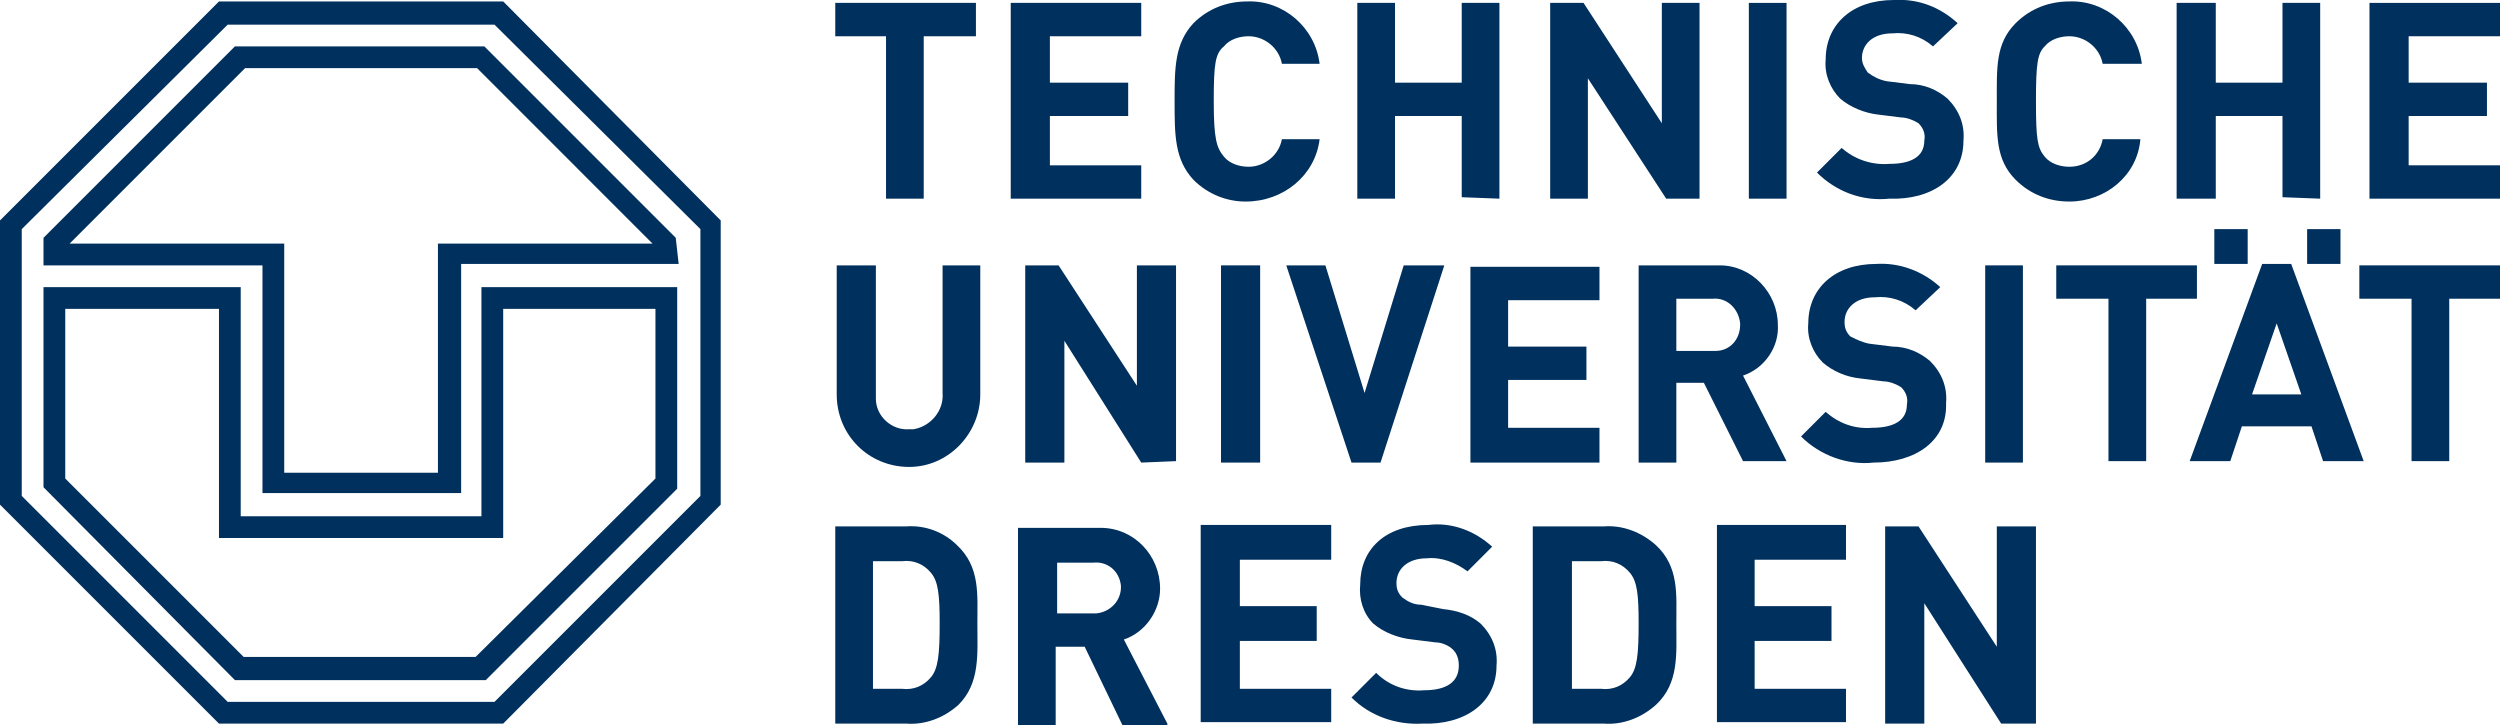 <?xml version="1.0" encoding="utf-8"?>
<!-- Generator: Adobe Illustrator 26.0.1, SVG Export Plug-In . SVG Version: 6.00 Build 0)  -->
<svg version="1.1" id="Layer_1" xmlns="http://www.w3.org/2000/svg" xmlns:xlink="http://www.w3.org/1999/xlink" x="0px" y="0px"
	 viewBox="0 0 172.4 50" style="enable-background:new 0 0 172.4 50;" xml:space="preserve">
<style type="text/css">
	.st0{fill:#FFFFFF;}
	.st1{fill-rule:evenodd;clip-rule:evenodd;fill:#00305E;}
</style>
<rect class="st0" width="172.4" height="50"/>
<path id="Pfad_34" class="st1" d="M152.7,15.8v2.4h2.3v-2.4H152.7z"/>
<path id="Pfad_35" class="st1" d="M159.1,15.8v2.4h2.3v-2.4H159.1z"/>
<path id="Pfad_36" class="st1" d="M123.2,31.8l-3-5.9c1.5-0.5,2.5-2,2.4-3.5c0-2.2-1.8-4.1-4-4.1c0,0,0,0,0,0c-0.1,0-0.2,0-0.4,0
	H113v13.6h2.6v-5.5h1.9l2.7,5.4L123.2,31.8z M120,22.4c0,1-0.7,1.8-1.7,1.8h-2.7v-3.6h2.5c1-0.1,1.8,0.7,1.9,1.7V22.4L120,22.4z"/>
<path id="Pfad_37" class="st1" d="M163,31.8l-5-13.6h-2l-5,13.6h2.8l0.8-2.4h4.8l0.8,2.4H163z M158.7,27.2h-3.4l1.7-4.9L158.7,27.2
	L158.7,27.2z"/>
<path id="Pfad_38" class="st1" d="M67.6,27.2v-8.9H65v8.8c0.1,1.2-0.8,2.3-2,2.5c-0.1,0-0.2,0-0.3,0c-1.2,0.1-2.3-0.9-2.3-2.1
	c0-0.1,0-0.2,0-0.4v-8.8h-2.7v8.9c0,2.8,2.2,5,5,5C65.4,32.2,67.6,29.9,67.6,27.2L67.6,27.2z"/>
<path id="Pfad_39" class="st1" d="M81.1,31.8V18.3h-2.7v8.3L73,18.3h-2.3v13.6h2.7v-8.4l5.3,8.4L81.1,31.8z"/>
<path id="Pfad_40" class="st1" d="M86.9,31.8V18.3h-2.7v13.6H86.9z"/>
<path id="Pfad_41" class="st1" d="M99.6,18.3h-2.8l-2.7,8.8l-2.7-8.8h-2.7l4.5,13.6h2L99.6,18.3z"/>
<path id="Pfad_42" class="st1" d="M110.3,31.8v-2.3H104v-3.3h5.4v-2.3H104v-3.2h6.3v-2.3h-8.9v13.5H110.3z"/>
<path id="Pfad_43" class="st1" d="M134.2,27.8c0.1-1.1-0.3-2.1-1.1-2.9c-0.7-0.6-1.6-1-2.6-1l-1.6-0.2c-0.5-0.1-0.9-0.3-1.3-0.5
	c-0.3-0.3-0.4-0.6-0.4-1c0-0.9,0.7-1.7,2.1-1.7c1-0.1,2,0.2,2.8,0.9l1.7-1.6c-1.2-1.1-2.8-1.7-4.4-1.6c-2.9,0-4.7,1.7-4.7,4.1
	c-0.1,1,0.3,2,1,2.7c0.7,0.6,1.6,1,2.6,1.1l1.6,0.2c0.4,0,0.9,0.2,1.2,0.4c0.3,0.3,0.5,0.7,0.4,1.2c0,1.1-0.9,1.6-2.4,1.6
	c-1.2,0.1-2.3-0.3-3.2-1.1l-1.7,1.7c1.3,1.3,3.2,2,5,1.8C132.1,31.9,134.3,30.4,134.2,27.8L134.2,27.8z"/>
<path id="Pfad_44" class="st1" d="M139.5,31.8V18.3h-2.6v13.6H139.5z"/>
<path id="Pfad_45" class="st1" d="M151.5,20.6v-2.3h-9.7v2.3h3.6v11.2h2.6V20.6H151.5z"/>
<path id="Pfad_46" class="st1" d="M172.4,20.6v-2.3h-9.7v2.3h3.6v11.2h2.6V20.6H172.4z"/>
<path id="Pfad_47" class="st1" d="M67.4,43c0-2,0.2-3.9-1.4-5.4c-0.9-0.9-2.2-1.4-3.5-1.3h-4.9v13.6h4.9c1.3,0.1,2.6-0.4,3.6-1.3
	C67.6,47.1,67.4,45.1,67.4,43L67.4,43z M64.8,43c0,2.1-0.1,3.1-0.6,3.7c-0.5,0.6-1.2,0.9-2,0.8h-2v-8.8h2c0.8-0.1,1.5,0.2,2,0.8
	C64.7,40.1,64.8,41,64.8,43L64.8,43z"/>
<path id="Pfad_48" class="st1" d="M80.5,49.9l-3-5.8c1.5-0.5,2.5-2,2.5-3.5c0-2.3-1.8-4.2-4.1-4.2c0,0,0,0,0,0h-5.7v13.6h2.6v-5.4h2
	l2.6,5.4H80.5z M77.3,40.5c0,0.9-0.7,1.7-1.7,1.8c0,0,0,0,0,0h-2.7v-3.5h2.5c1-0.1,1.8,0.6,1.9,1.6c0,0,0,0,0,0
	C77.3,40.3,77.3,40.4,77.3,40.5z"/>
<path id="Pfad_49" class="st1" d="M91.8,49.9v-2.4h-6.3v-3.3h5.3v-2.4h-5.3v-3.2h6.3v-2.4h-9v13.6H91.8z"/>
<path id="Pfad_50" class="st1" d="M103.2,45.9c0.1-1.1-0.3-2.1-1.1-2.9c-0.7-0.6-1.6-0.9-2.6-1L98,41.7c-0.5,0-0.9-0.2-1.3-0.5
	c-0.3-0.3-0.4-0.6-0.4-1c0-0.9,0.7-1.7,2.1-1.7c1-0.1,2,0.3,2.8,0.9l1.7-1.7c-1.2-1.1-2.8-1.7-4.4-1.5c-3,0-4.7,1.7-4.7,4.1
	c-0.1,1,0.2,2,0.9,2.7c0.7,0.6,1.7,1,2.7,1.1l1.6,0.2c0.4,0,0.9,0.2,1.2,0.5c0.3,0.3,0.4,0.7,0.4,1.1c0,1.1-0.8,1.7-2.4,1.7
	c-1.2,0.1-2.4-0.3-3.3-1.2l-1.7,1.7c1.3,1.3,3.1,1.9,4.9,1.8C101,50,103.2,48.5,103.2,45.9L103.2,45.9z"/>
<path id="Pfad_51" class="st1" d="M115.6,43c0-2,0.2-3.9-1.4-5.4c-1-0.9-2.3-1.4-3.6-1.3h-4.9v13.6h4.9c1.3,0.1,2.6-0.4,3.6-1.3
	C115.8,47.1,115.6,45.1,115.6,43L115.6,43z M113,43c0,2.1-0.1,3.1-0.6,3.7c-0.5,0.6-1.2,0.9-2,0.8h-2v-8.8h2c0.8-0.1,1.5,0.2,2,0.8
	C112.9,40.1,113,41,113,43L113,43z"/>
<path id="Pfad_52" class="st1" d="M127.3,49.9v-2.4h-6.3v-3.3h5.3v-2.4h-5.3v-3.2h6.3v-2.4h-8.9v13.6H127.3z"/>
<path id="Pfad_53" class="st1" d="M140.4,49.9V36.3h-2.7v8.3l-5.4-8.3H130v13.6h2.7v-8.3l5.3,8.3H140.4z"/>
<path id="Pfad_54" class="st1" d="M67.3,2.5V0.2h-9.7v2.3h3.5v11.2h2.6V2.5H67.3z"/>
<path id="Pfad_55" class="st1" d="M78.7,13.7v-2.3h-6.3V8h5.4V5.7h-5.4V2.5h6.3V0.2h-9v13.5H78.7z"/>
<path id="Pfad_56" class="st1" d="M91,9.6h-2.6c-0.2,1.1-1.2,1.9-2.3,1.9c-0.6,0-1.3-0.2-1.7-0.7c-0.5-0.6-0.7-1.2-0.7-3.8
	s0.1-3.3,0.7-3.8c0.4-0.5,1.1-0.7,1.7-0.7c1.1,0,2.1,0.8,2.3,1.9H91c-0.3-2.5-2.5-4.4-5-4.3c-1.4,0-2.7,0.5-3.7,1.5
	c-1.3,1.4-1.3,3.1-1.3,5.4s0,4,1.3,5.4c1,1,2.3,1.5,3.6,1.5C88.5,13.9,90.7,12.1,91,9.6L91,9.6z"/>
<path id="Pfad_57" class="st1" d="M103.4,13.7V0.2h-2.6v5.5h-4.6V0.2h-2.6v13.5h2.6V8h4.6v5.6L103.4,13.7z"/>
<path id="Pfad_58" class="st1" d="M117.2,13.7V0.2h-2.6v8.3l-5.4-8.3h-2.3v13.5h2.6V5.4l5.4,8.3H117.2z"/>
<path id="Pfad_59" class="st1" d="M123.2,13.7V0.2h-2.6v13.5H123.2z"/>
<path id="Pfad_60" class="st1" d="M135.4,9.7c0.1-1.1-0.3-2.1-1.1-2.9c-0.7-0.6-1.6-1-2.6-1l-1.6-0.2c-0.5-0.1-0.9-0.3-1.3-0.6
	c-0.2-0.3-0.4-0.6-0.4-1c0-0.9,0.7-1.7,2.1-1.7c1-0.1,2,0.2,2.8,0.9l1.7-1.6c-1.2-1.1-2.7-1.7-4.4-1.6c-2.9,0-4.7,1.7-4.7,4.1
	c-0.1,1,0.3,2,1,2.7c0.7,0.6,1.7,1,2.6,1.1l1.6,0.2c0.4,0,0.9,0.2,1.2,0.4c0.3,0.3,0.5,0.7,0.4,1.2c0,1.1-0.9,1.6-2.4,1.6
	c-1.2,0.1-2.4-0.3-3.3-1.1l-1.7,1.7c1.3,1.3,3.1,2,5,1.8C133.2,13.8,135.4,12.3,135.4,9.7L135.4,9.7z"/>
<path id="Pfad_61" class="st1" d="M147.6,9.6H145c-0.2,1.1-1.1,1.9-2.3,1.9c-0.6,0-1.3-0.2-1.7-0.7c-0.5-0.6-0.6-1.2-0.6-3.8
	s0.1-3.3,0.6-3.8c0.4-0.5,1.1-0.7,1.7-0.7c1.1,0,2.1,0.8,2.3,1.9h2.7c-0.3-2.5-2.5-4.4-5-4.3c-1.4,0-2.7,0.5-3.7,1.5
	c-1.4,1.4-1.3,3.1-1.3,5.4s-0.1,4,1.3,5.4c1,1,2.3,1.5,3.7,1.5C145.2,13.9,147.4,12.1,147.6,9.6L147.6,9.6z"/>
<path id="Pfad_62" class="st1" d="M160,13.7V0.2h-2.6v5.5h-4.6V0.2h-2.7v13.5h2.7V8h4.6v5.6L160,13.7z"/>
<path id="Pfad_63" class="st1" d="M172.4,13.7v-2.3h-6.3V8h5.4V5.7h-5.4V2.5h6.3V0.2h-9v13.5H172.4z"/>
<path id="Pfad_64" class="st1" d="M3,19.8h13.6v15.8h16.6V19.8h13.5v13.9L33.5,46.9H16.2L3,33.6V19.8z M45.2,21.3H34.7v15.8H15.1
	V21.3H4.5V33l12.3,12.3h16L45.2,33L45.2,21.3z M45,16.8L32.9,4.7h-16L4.8,16.8h14.8v15.8h10.6V16.8H45z M46.8,18.2h-15v15.8H18.1
	V18.3H3v-1.9L16.2,3.2h17.2l13.2,13.2L46.8,18.2L46.8,18.2z M0,15.2v19.6l15.1,15.1h19.6l15-15.1V15.2l-15-15.1H15.1L0,15.2z
	 M1.5,15.8v18.4l14.2,14.2h18.4l14.2-14.2V15.8L34.1,1.7H15.7L1.5,15.8z"/>
</svg>

